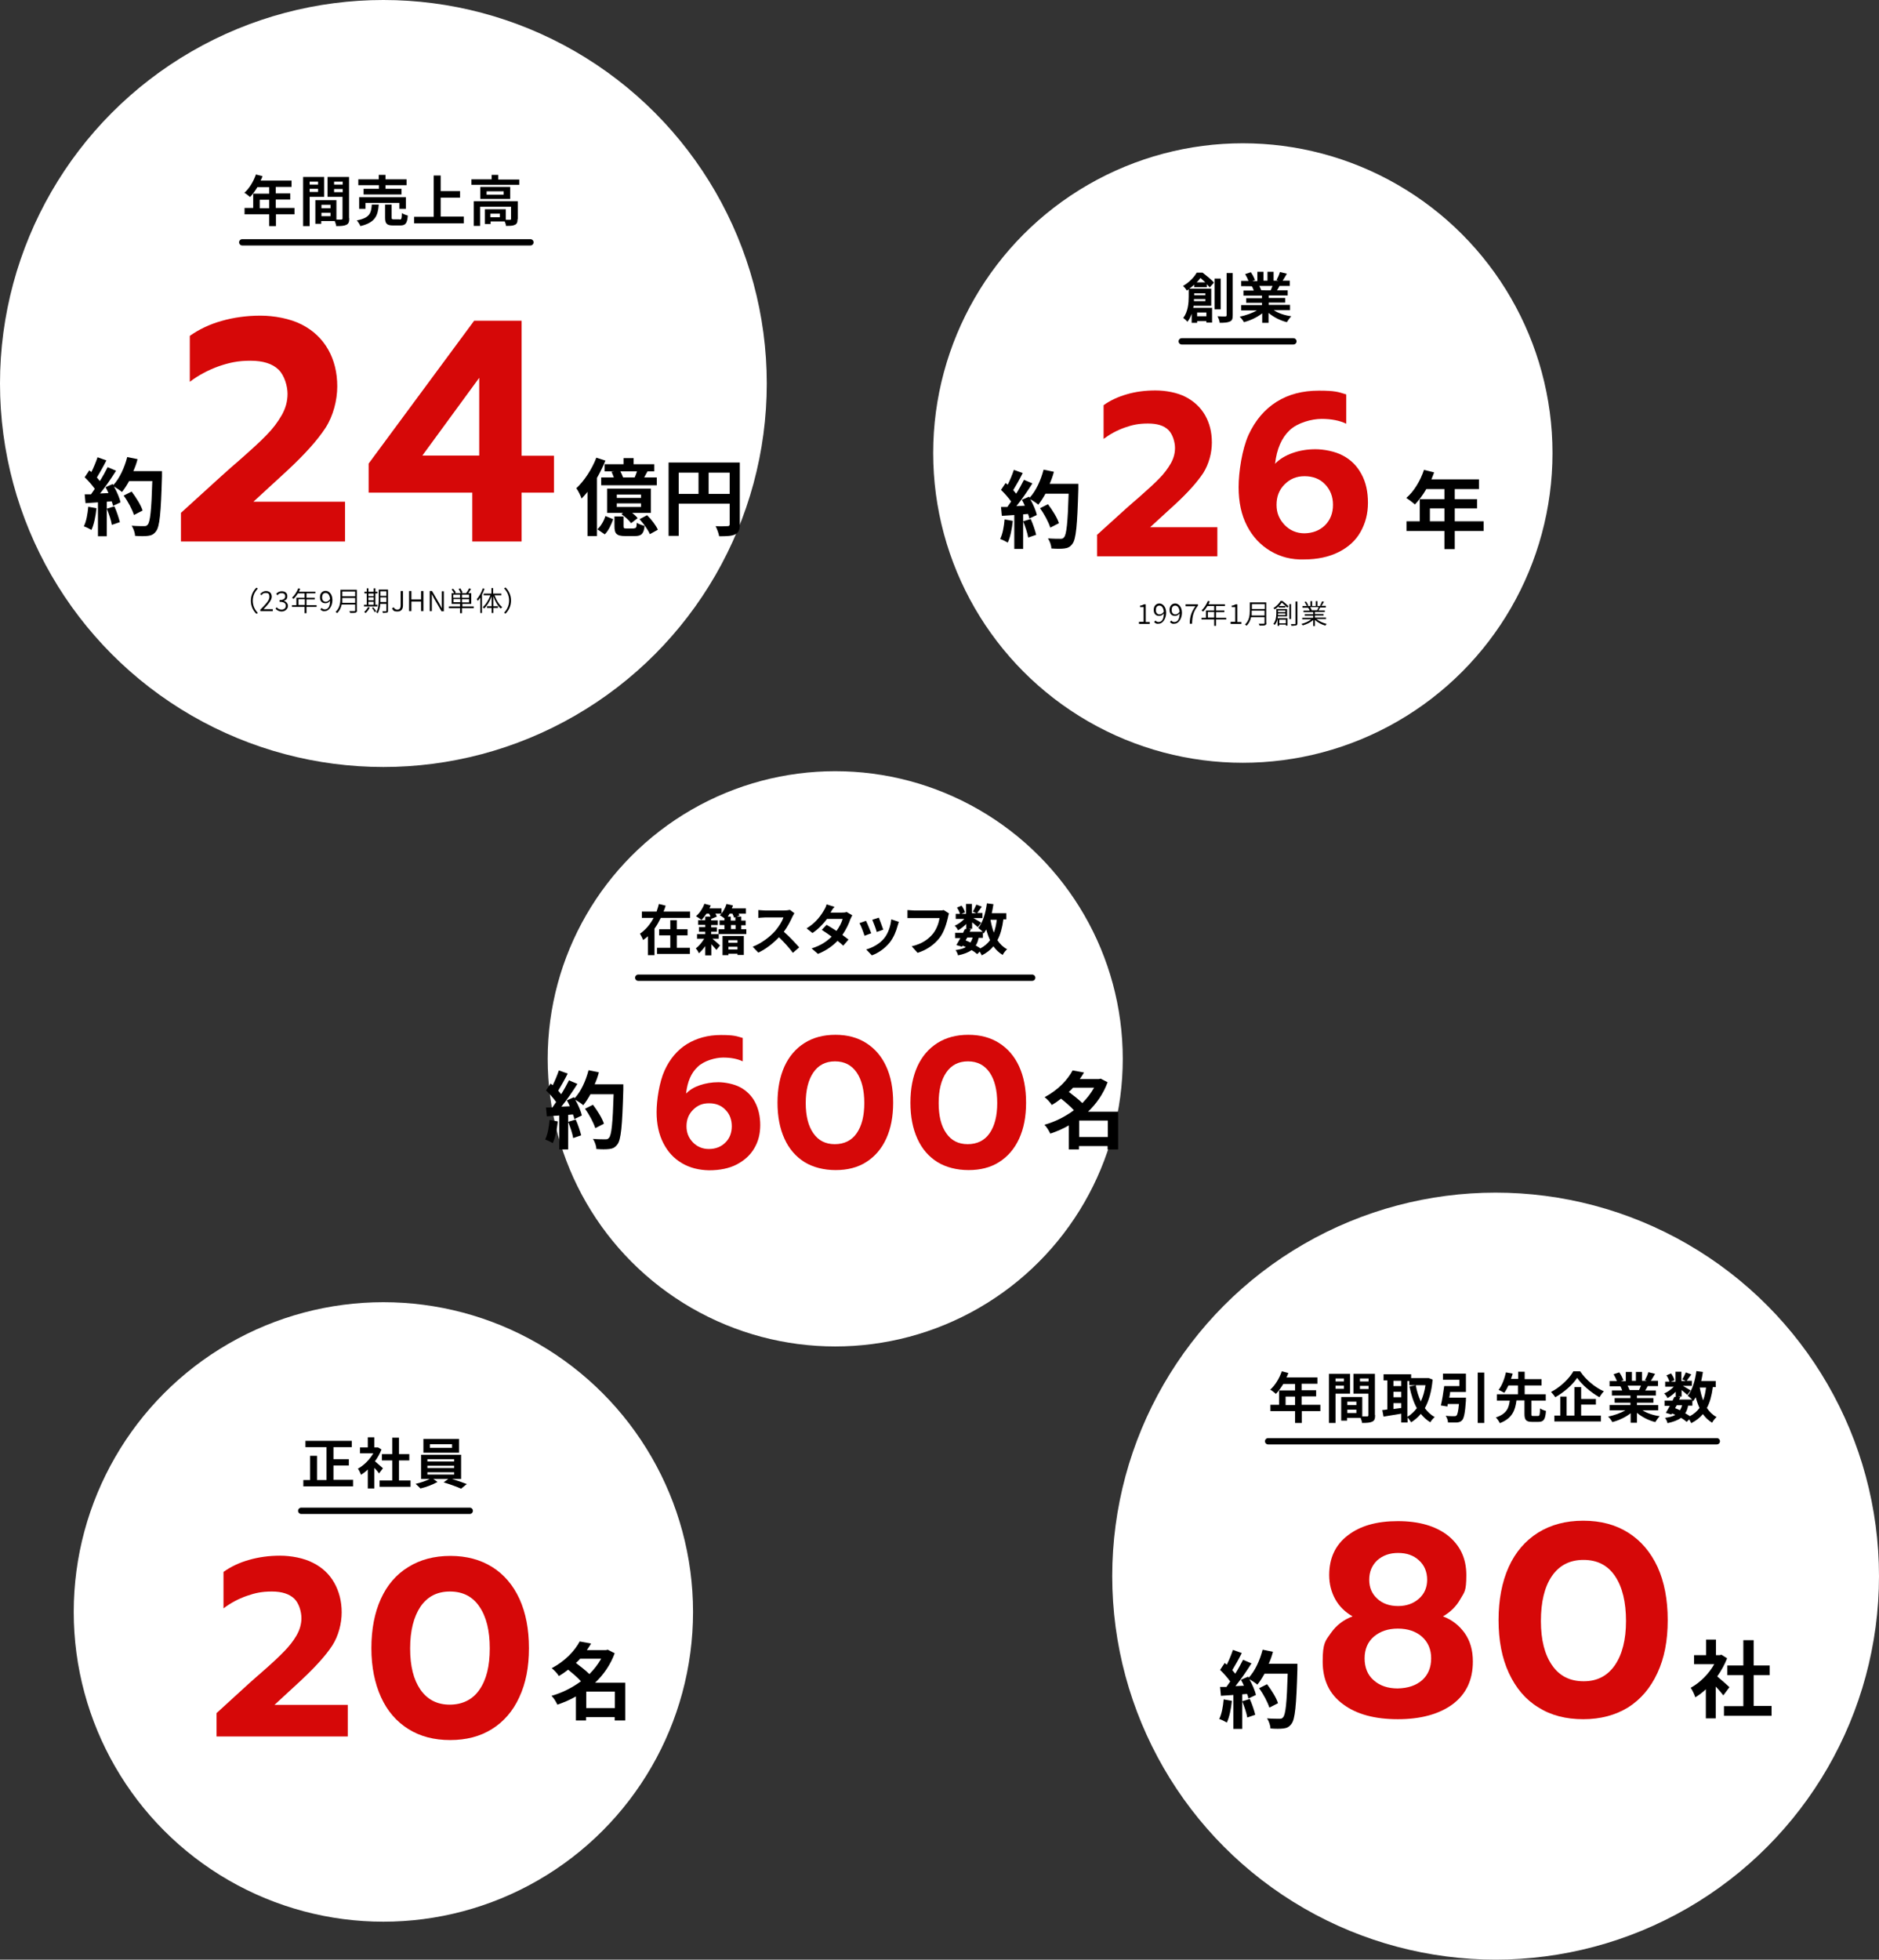 <?xml version="1.0" encoding="UTF-8"?>
<svg id="_レイヤー_1" data-name="レイヤー 1" xmlns="http://www.w3.org/2000/svg" version="1.1" viewBox="0 0 892 930">
  <rect x="0" y="0" width="892" height="930" fill="#333333" stroke="none"/>
  <defs>
    <style>
      .cls-1 {
        fill: #d60808;
      }

      .cls-1, .cls-2, .cls-3 {
        stroke-width: 0px;
      }

      .cls-2 {
        fill: #000;
      }

      .cls-4 {
        isolation: isolate;
      }

      .cls-5 {
        fill: none;
        stroke: #000;
        stroke-linecap: round;
        stroke-width: 3px;
      }

      .cls-3 {
        fill: #fff;
      }
    </style>
  </defs>
  <g id="_グループ_1187" data-name="グループ 1187">
    <g id="_グループ_1182" data-name="グループ 1182">
      <circle id="_楕円形_338" data-name="楕円形 338" class="cls-3" cx="182" cy="182" r="182"/>
      <g class="cls-4">
        <path class="cls-1" d="M86,243.3l18.8-17.1c3.8-3.4,6.6-5.9,8.5-7.5,5.7-5,10.1-9,13.1-12.1,3-3,5.4-6.2,7.3-9.5,1.9-3.3,2.8-6.7,2.8-10.2s-1.4-8.7-4.3-11.5c-2.9-2.8-7.3-4.2-13.3-4.2s-10,.9-15,2.6c-5,1.8-9.6,4.2-13.8,7.4v-21.8c4.4-3.1,9.4-5.5,15.1-7.1,5.6-1.6,11.8-2.5,18.4-2.5s14.1,1.4,19.6,4.2c5.5,2.8,9.7,6.8,12.6,11.9,2.9,5.1,4.3,11,4.3,17.5s-1.9,14-5.6,19.7c-3.8,5.8-9.8,12.5-18.2,20.3l-16,14.7h43.5v18.9h-77.9v-13.7h.1Z"/>
        <path class="cls-1" d="M224.2,233.8h-49.2v-13.8l50.1-67.8h22.5v64.1h15.4v17.5h-15.4v23.2h-23.4v-23.2h0ZM227.5,216.2v-36.9l-27,36.9h27Z"/>
      </g>
      <g class="cls-4">
        <path class="cls-2" d="M287.4,218.6c-1.1,2.7-2.5,5.6-4,8.2v27.6h-4.5v-21c-.9,1.2-1.9,2.2-2.8,3.2-.4-1.2-1.6-3.7-2.5-4.9,3.7-3.4,7.4-9,9.5-14.5l4.3,1.4ZM283.6,251.2c1.7-1.6,3.1-4,3.8-6.3l3.7,1.5c-.9,2.5-2.2,5.4-4,7.2l-3.5-2.4ZM296,220.3v-2.9h4.8v2.9h9.8v3.4h-3.2c-.6,1-1.1,2-1.6,2.9h6v3.7h-26.4v-3.7h6c-.3-.9-.7-1.9-1.1-2.7l1.3-.2h-4.6v-3.4h9ZM309,243.4h-8.9c1,.8,2,1.7,2.6,2.5l-3.1,2.4c-.9-1.3-2.9-3.1-4.6-4.3l.8-.6h-7.6v-11.5h20.8v11.5ZM301,250.7c1,0,1.2-.3,1.3-2.6.8.6,2.6,1.2,3.7,1.5-.4,3.8-1.6,4.8-4.6,4.8h-4.6c-4.2,0-5.1-1.2-5.1-4.7v-4.6h4.3v4.6c0,1,.2,1.1,1.4,1.1h3.6ZM304.3,234.7h-11.5v1.6h11.5v-1.6ZM304.3,238.9h-11.5v1.7h11.5v-1.7ZM301.3,226.6c.4-.9.8-2,1.1-2.9h-7.9c.5,1,1,2,1.3,2.9h5.5ZM307.2,244.5c2,2,4.2,4.8,5.1,6.9l-3.8,2.1c-.8-2-2.9-4.9-4.9-7.1l3.6-1.9Z"/>
        <path class="cls-2" d="M351.2,248.9c0,2.6-.6,3.9-2.2,4.7-1.6.8-4,.9-7.6.9-.2-1.3-1-3.5-1.7-4.8,2.3.2,4.9,0,5.7,0s1-.3,1-1v-9.7h-24.2v15.3h-4.8v-34.8h33.8v29.3ZM322.2,234.4h9.4v-10.1h-9.4v10.1ZM346.4,234.4v-10.1h-10v10.1h10Z"/>
      </g>
      <g class="cls-4">
        <path class="cls-2" d="M45.8,241.2c-.4,3.8-1.2,7.8-2.4,10.3-.8-.5-2.6-1.4-3.6-1.7,1.2-2.4,1.8-5.9,2.1-9.3l3.9.7ZM76.9,223.9v2.2c-.5,17.5-1.1,23.8-2.8,26-1.1,1.5-2.2,2-3.8,2.2-1.4.2-3.9.2-6.2,0,0-1.4-.7-3.4-1.6-4.8,2.5.2,4.8.2,5.9.2s1.2-.2,1.7-.7c1.2-1.2,1.8-7.1,2.2-20.7h-11c-1.1,2-2.2,3.7-3.4,5.2-.8-.7-2.6-1.9-3.8-2.6,1.4,2.5,2.7,5.5,3.1,7.5l-3.6,1.7c0-.6-.3-1.4-.6-2.2l-2.3.2v16.4h-4.2v-16.1l-5.9.4-.4-4.2h3c.6-.9,1.2-1.7,1.8-2.6-1.2-1.7-3.1-3.9-4.8-5.5l2.2-3.3c.3.3.6.6,1,.8,1.1-2.2,2.2-4.9,2.9-7l4.2,1.5c-1.4,2.8-3.1,5.8-4.5,8.1.5.6,1,1.2,1.4,1.7,1.4-2.2,2.7-4.6,3.7-6.6l4,1.7c-2.2,3.5-5,7.6-7.6,10.8l4-.2c-.4-1-.9-1.9-1.4-2.8l3.4-1.5.3.5c3-3.2,5.3-8.3,6.6-13.3l4.9,1c-.5,2-1.2,3.9-2,5.7h13.6v.2ZM54.3,240.3c1.1,2.4,2.1,5.5,2.6,7.5l-3.8,1.3c-.3-2-1.4-5.3-2.4-7.7l3.6-1.1ZM63.6,244.4c-.8-2.5-2.8-6.4-4.9-9.2l3.8-1.9c2.1,2.8,4.4,6.4,5.2,9l-4.1,2.1Z"/>
      </g>
      <g class="cls-4">
        <path class="cls-2" d="M139.9,101.7h-8.9v5.6h-3.2v-5.6h-11.7v-3h4.1v-6.8h7.6v-3.1h-5.6c-1.1,1.8-2.3,3.5-3.5,4.7-.6-.5-1.9-1.6-2.7-2,2.3-2,4.3-5.3,5.5-8.7l3.1.8c-.2.7-.5,1.4-.9,2.1h14.7v3h-7.5v3.1h6.9v2.9h-6.9v4h8.9v3h.1ZM127.8,98.8v-4h-4.5v4h4.5Z"/>
        <path class="cls-2" d="M147,93.4v13.9h-3.1v-23.3h10v9.4h-6.9ZM147,86.2v1.4h4v-1.4h-4ZM151,91.1v-1.5h-4v1.5h4ZM165.8,103.6c0,1.7-.3,2.6-1.4,3.1-1,.5-2.5.6-4.8.6,0-.6-.4-1.6-.7-2.4h-6.4v1.3h-2.8v-11.2h10v9.2h2.3c.5,0,.6-.2.6-.6v-10.2h-7.1v-9.4h10.2v19.6h.1ZM156.9,97.2h-4.3v1.6h4.3v-1.6ZM156.9,102.6v-1.6h-4.3v1.6h4.3ZM158.6,86.2v1.4h4.1v-1.4h-4.1ZM162.7,91.2v-1.5h-4.1v1.5h4.1Z"/>
        <path class="cls-2" d="M179.8,97.1c-.4,5.2-1.6,8.5-8.7,10.2-.3-.8-1.1-2-1.7-2.7,6.2-1.2,6.8-3.5,7.1-7.5h3.3ZM179.8,87.9h-9.7v-2.8h9.7v-2.1h3.2v2.1h10v2.8h-10v1.7h7.6v2.7h-18v-2.7h7.3v-1.7h0ZM189.6,99.1v-2.8h-16.1v2.8h-3v-5.5h22.2v5.5h-3.1ZM189.7,104.2c.9,0,1-.4,1.1-3.1.6.5,2,1,2.8,1.2-.3,3.7-1.1,4.7-3.6,4.7h-3.4c-3,0-3.8-.9-3.8-3.7v-6.2h3.1v6.1c0,.8.2.9,1.1.9h2.7Z"/>
        <path class="cls-2" d="M220.2,102.9v3.1h-23.6v-3.1h9.3v-19.6h3.3v7.4h9.2v3.1h-9.2v9h11Z"/>
        <path class="cls-2" d="M246.5,85.1v2.6h-22.7v-2.6h9.6v-2.1h3.1v2.2h10ZM245.7,104c0,1.4-.3,2.3-1.3,2.7-1,.5-2.3.5-4.2.5,0-.6-.3-1.4-.6-2.1h-6.7v1.2h-2.7v-7h9.9v5h2c.4,0,.5-.1.5-.4v-5.8h-14.7v9.1h-3v-11.7h20.9v8.5h-.1ZM242.2,88.7v5.7h-14.2v-5.7h14.2ZM239.1,90.8h-8.1v1.6h8.1v-1.6ZM237.3,101.4h-4.5v1.7h4.5v-1.7Z"/>
      </g>
      <g class="cls-4">
        <path class="cls-2" d="M121.7,278.9l.7.4c-1.5,1.6-2.4,3.5-2.4,5.8s.9,4.2,2.4,5.8l-.7.4c-1.6-1.6-2.6-3.7-2.6-6.2s1-4.6,2.6-6.2Z"/>
        <path class="cls-2" d="M123.5,289.4c2.8-2.8,4.4-4.5,4.4-6.1s-.6-1.9-1.8-1.9-1.5.5-2,1.1l-.6-.6c.8-.8,1.6-1.4,2.8-1.4,1.7,0,2.7,1.1,2.7,2.7s-1.6,3.5-3.9,5.9c.5,0,1.1,0,1.6,0h2.8v.9h-5.9v-.5h0Z"/>
        <path class="cls-2" d="M130.8,288.9l.5-.7c.6.6,1.3,1.1,2.4,1.1s2-.7,2-1.8-.8-1.9-3-1.9v-.8c2,0,2.7-.8,2.7-1.8s-.6-1.5-1.7-1.5-1.5.4-2,1l-.6-.7c.7-.7,1.5-1.2,2.6-1.2,1.6,0,2.7.8,2.7,2.3s-.7,1.9-1.7,2.2h0c1.1.4,2,1.2,2,2.5s-1.3,2.6-3,2.6c-1.4,0-2.3-.7-2.9-1.3Z"/>
        <path class="cls-2" d="M150.3,288h-4.8v3h-.9v-3h-6v-.8h2.1v-3.5h3.9v-2.1h-3.2c-.6,1-1.3,1.9-2,2.6-.2,0-.5-.4-.8-.5,1.2-1.1,2.3-2.8,3-4.5l.9.2c-.2.5-.4,1-.6,1.4h7.8v.8h-4.2v2.1h3.9v.8h-3.9v2.7h4.8v.8ZM144.7,287.1v-2.7h-3v2.7h3Z"/>
        <path class="cls-2" d="M152.1,289.2l.6-.7c.4.5.9.7,1.5.7,1.3,0,2.5-1,2.5-4.1-.6.8-1.4,1.2-2.2,1.2-1.6,0-2.6-1-2.6-2.9s1.2-3,2.7-3,3.2,1.5,3.2,4.4-1.7,5.2-3.5,5.2c-1,.2-1.7-.2-2.2-.8ZM154.7,285.6c.6,0,1.4-.4,2-1.3-.2-1.8-.9-2.9-2.1-2.9s-1.7.9-1.7,2.1.6,2.1,1.8,2.1Z"/>
        <path class="cls-2" d="M169.5,289.6c0,.7-.2.9-.6,1.1-.5.2-1.3.2-2.7.2,0-.3-.2-.7-.4-.9h2.4c.3,0,.4,0,.4-.4v-2.7h-6.4c-.3,1.5-1,3-2.2,4.1,0-.2-.5-.5-.7-.6,2.1-1.9,2.3-4.5,2.3-6.6v-3.9h7.8v9.7h.1ZM168.6,286.1v-2.3h-6.1c0,.7,0,1.5,0,2.3h6.2ZM162.5,280.7v2.3h6.1v-2.3h-6.1Z"/>
        <path class="cls-2" d="M179.2,287.8h-6.4v-.8h1.3v-5.4h-1.1v-.8h1.1v-1.6h.8v1.6h2.5v-1.6h.8v1.6h1v.8h-1v5.4h1v.8h0ZM175.5,288.3c-.5,1-1.2,2-1.9,2.6-.2,0-.5-.4-.7-.5.7-.6,1.4-1.5,1.8-2.3l.8.2ZM174.9,281.7v1.2h2.5v-1.2h-2.5ZM174.9,284.9h2.5v-1.4h-2.5v1.4ZM174.9,287h2.5v-1.4h-2.5v1.4ZM177.2,288.2c.5.6,1.1,1.4,1.4,1.9l-.7.4c-.2-.5-.8-1.4-1.3-2l.6-.3ZM184.2,289.8c0,.5,0,.8-.5.9-.4,0-.9.2-1.9.2,0-.2-.2-.6-.3-.8h1.6c.2,0,.3,0,.3-.3v-3.2h-2.9c0,1.5-.5,3.2-1.2,4.5,0-.2-.5-.4-.7-.5,1.1-1.7,1.2-4.2,1.2-6.1v-4.7h4.4v10h0ZM183.4,285.8v-2.3h-2.8v2.2h2.8ZM180.6,280.6v2.2h2.8v-2.2h-2.8Z"/>
        <path class="cls-2" d="M186.1,288.7l.8-.5c.4.8,1,1.1,1.7,1.1,1.1,0,1.6-.6,1.6-2.1v-6.7h1.1v6.8c0,1.6-.7,2.9-2.6,2.9s-2-.5-2.6-1.5Z"/>
        <path class="cls-2" d="M194.2,280.5h1.1v4h4.6v-4h1.1v9.5h-1.1v-4.5h-4.6v4.5h-1.1v-9.5Z"/>
        <path class="cls-2" d="M204,280.5h1.1l3.6,6.2,1,2h0c0-.9,0-2,0-3v-5.1h1v9.5h-1.1l-3.6-6.2-1-2h0c0,.9,0,1.9,0,2.9v5.2h-1v-9.5Z"/>
        <path class="cls-2" d="M224.7,288.6h-5.4v2.4h-.9v-2.4h-5.3v-.8h5.3v-1.2h-4v-5.1h1.2c-.3-.5-.8-1.3-1.2-1.8l.7-.3c.5.5,1.1,1.3,1.3,1.8l-.6.3h2.9c-.2-.5-.6-1.4-1-2l.8-.3c.4.6.9,1.5,1.1,2l-.7.3h2.4c.5-.6,1.1-1.6,1.4-2.3l.9.3c-.4.7-.9,1.4-1.3,2h1.4v5.1h-4.2v1.2h5.4v.8h-.2ZM215.2,283.7h3.2v-1.5h-3.2v1.5ZM218.5,285.8v-1.5h-3.2v1.5h3.2ZM222.7,282.2h-3.4v1.5h3.4v-1.5ZM222.7,284.4h-3.4v1.5h3.4v-1.5Z"/>
        <path class="cls-2" d="M230,279.4c-.3.9-.7,1.9-1.2,2.8v8.7h-.8v-7.3c-.4.6-.8,1.1-1.2,1.6,0-.2-.3-.6-.5-.8,1.2-1.3,2.2-3.2,2.9-5.2l.8.2ZM234.8,282.6c.8,2.2,2.1,4.4,3.6,5.5-.2.2-.5.5-.7.7-1.4-1.2-2.7-3.5-3.5-5.8v4.7h2.2v.8h-2.2v2.4h-.8v-2.4h-2.2v-.8h2.2v-4.7c-.8,2.3-2.2,4.5-3.6,5.8-.2-.2-.4-.5-.6-.7,1.4-1.1,2.8-3.4,3.6-5.6h-3.2v-.8h3.7v-2.6h.8v2.6h3.9v.8h-3.2Z"/>
        <path class="cls-2" d="M240,291.2l-.7-.4c1.5-1.6,2.4-3.5,2.4-5.8s-.9-4.2-2.4-5.8l.7-.4c1.6,1.6,2.6,3.7,2.6,6.2s-1,4.6-2.6,6.2Z"/>
      </g>
      <path id="_パス_2792" data-name="パス 2792" class="cls-5" d="M115,115h136.8"/>
    </g>
    <g id="_グループ_1183" data-name="グループ 1183">
      <circle id="_楕円形_342" data-name="楕円形 342" class="cls-3" cx="590" cy="215" r="147"/>
      <g class="cls-4">
        <path class="cls-1" d="M520.6,254l13.8-12.5c2.8-2.5,4.9-4.3,6.3-5.5,4.2-3.7,7.4-6.6,9.6-8.9,2.2-2.2,4-4.6,5.4-7s2.1-4.9,2.1-7.5-1-6.4-3.1-8.5-5.3-3.1-9.7-3.1-7.3.6-11,1.9c-3.7,1.3-7,3.1-10.1,5.4v-16c3.2-2.3,6.9-4,11.1-5.2,4.1-1.2,8.6-1.8,13.5-1.8s10.4,1,14.4,3.1,7.1,5,9.2,8.7c2.1,3.7,3.2,8,3.2,12.9s-1.4,10.2-4.1,14.5c-2.8,4.2-7.2,9.2-13.4,14.9l-11.8,10.8h31.9v13.8h-57.1v-10h-.2Z"/>
        <path class="cls-1" d="M603.1,261.5c-4.7-2.8-8.4-6.7-11.1-11.9-2.7-5.2-4-11.3-4-18.4s1.6-17.9,4.7-24.8c3.2-6.9,7.6-12.1,13.3-15.7,5.7-3.6,12.4-5.3,20.1-5.3s9.2.6,13,1.8v13.9c-3.1-1.5-7-2.3-11.7-2.3s-11.4,1.8-15.2,5.4c-3.8,3.6-6.1,8.9-6.9,15.9,2.1-2.2,4.9-3.9,8.3-5.1,3.4-1.2,7-1.8,10.9-1.8s9.3,1,13,3c3.8,2,6.7,4.9,8.8,8.8,2.1,3.8,3.1,8.4,3.1,13.6s-1.2,9.7-3.5,13.8-5.8,7.3-10.4,9.6c-4.6,2.3-10.1,3.5-16.4,3.5-6,.2-11.3-1.2-16-4ZM629,249.3c2.5-2.5,3.8-5.7,3.8-9.7s-1.3-7.2-3.8-9.8-5.8-3.8-9.7-3.8-6.9,1.3-9.5,3.9c-2.6,2.6-3.8,5.8-3.8,9.7s1.3,6.8,3.8,9.5c2.5,2.6,5.7,4,9.5,4,3.9-.1,7.1-1.3,9.7-3.8Z"/>
      </g>
      <g class="cls-4">
        <path class="cls-2" d="M704.3,252h-13.7v8.6h-4.9v-8.6h-18v-4.6h6.3v-10.5h11.7v-4.8h-8.6c-1.6,2.8-3.6,5.4-5.4,7.3-.9-.8-3-2.4-4.1-3.1,3.6-3,6.7-8.2,8.4-13.3l4.8,1.2c-.4,1.1-.8,2.2-1.3,3.3h22.6v4.6h-11.5v4.8h10.6v4.4h-10.6v6.1h13.7v4.6ZM685.7,247.4v-6.1h-6.9v6.1h6.9Z"/>
      </g>
      <g class="cls-4">
        <path class="cls-2" d="M480.8,247.2c-.4,3.8-1.2,7.8-2.4,10.3-.8-.5-2.6-1.4-3.6-1.7,1.2-2.4,1.8-5.9,2.1-9.3l3.9.7ZM511.9,229.9v2.2c-.5,17.5-1.1,23.8-2.8,26-1.1,1.5-2.2,2-3.8,2.2-1.4.2-3.9.2-6.2,0,0-1.4-.7-3.4-1.6-4.8,2.5.2,4.8.2,5.9.2s1.2-.2,1.7-.7c1.2-1.2,1.8-7.1,2.2-20.7h-11c-1.1,2-2.2,3.7-3.4,5.2-.8-.7-2.6-1.9-3.8-2.6,1.4,2.5,2.7,5.5,3.1,7.5l-3.6,1.7c0-.6-.3-1.4-.6-2.2l-2.3.2v16.4h-4.2v-16.1l-5.9.4-.4-4.2h3c.6-.9,1.2-1.7,1.8-2.6-1.2-1.7-3.1-3.9-4.8-5.5l2.2-3.3c.3.3.6.6,1,.8,1.1-2.2,2.2-4.9,2.9-7l4.2,1.5c-1.4,2.8-3.1,5.8-4.5,8.1.5.6,1,1.2,1.4,1.7,1.4-2.2,2.7-4.6,3.7-6.6l4,1.7c-2.2,3.5-5,7.6-7.6,10.8l4-.2c-.4-1-.9-1.9-1.4-2.8l3.4-1.5.3.5c3-3.2,5.3-8.3,6.6-13.3l4.9,1c-.5,2-1.2,3.9-2,5.7h13.6v.2ZM489.3,246.3c1.1,2.4,2.1,5.5,2.6,7.5l-3.8,1.3c-.3-2-1.4-5.3-2.4-7.7l3.6-1.1ZM498.6,250.4c-.8-2.5-2.8-6.4-4.9-9.2l3.8-1.9c2.1,2.8,4.4,6.4,5.2,9l-4.1,2.1Z"/>
      </g>
      <g class="cls-4">
        <path class="cls-2" d="M566.9,136.1v-1c-.7.7-1.5,1.3-2.3,1.9h10.4v8.1h-8.4c0,.3,0,.7-.2,1h9v7h-2.7v-.7h-4.4v.8h-2.6v-4.3c-.5,1.4-1.1,2.7-2,3.8-.4-.5-1.5-1.5-2-1.8,2.3-3,2.6-7.2,2.6-10.1v-3.5c-.3.2-.6.4-.9.6-.4-.7-1.2-1.7-1.8-2.2,3.1-1.8,5.3-4.2,6.5-6.3h2.8c1.8,1.4,4.2,3.3,5.4,4.7l-2,2.3c-.4-.4-.8-.9-1.4-1.5v1.4h-6v-.2ZM572.2,142.9v-1h-5.4c0,.3,0,.7,0,1h5.5ZM566.9,139.2v.9h5.3v-.9h-5.3ZM572.2,134c-.8-.7-1.6-1.5-2.3-2.1-.5.7-1.1,1.4-1.8,2.1h4.1ZM568.3,148.3v1.8h4.4v-1.8h-4.4ZM579.5,146.8h-2.9v-14.6h2.9v14.6ZM585.2,129.5v20.1c0,1.7-.3,2.6-1.4,3-1,.5-2.6.6-4.8.6,0-.9-.6-2.3-1-3.1,1.6.1,3.1.1,3.6.1s.7-.2.7-.6v-20h2.9Z"/>
        <path class="cls-2" d="M604.8,147.3c2.2,1.4,5.2,2.4,8.2,2.8-.7.7-1.6,2-2.1,2.8-3.2-.8-6.3-2.4-8.7-4.4v4.7h-3v-4.5c-2.4,1.9-5.6,3.4-8.7,4.2-.4-.8-1.3-2-2-2.6,2.9-.6,6-1.7,8.2-3h-7.5v-2.5h9.9v-1.1h-7.5v-2.2h7.5v-1.2h-8.8v-2.4h4.9c-.2-.6-.5-1.4-.9-2h.3c0-.1-5.4-.1-5.4-.1v-2.5h3.5c-.4-1-1-2.2-1.6-3.2l2.7-.9c.8,1.1,1.6,2.7,2,3.7l-1.3.5h2.4v-4.4h2.9v4.2h1.9v-4.2h2.9v4.2h2.3l-.9-.3c.6-1.1,1.3-2.6,1.6-3.8l3.3.8c-.7,1.2-1.4,2.4-2,3.3h3.4v2.5h-4.9c-.4.8-.8,1.5-1.2,2.1h5.1v2.4h-9v1.2h7.8v2.2h-7.8v1.1h10.1v2.5h-7.6ZM597.8,135.7c.4.7.7,1.5.9,2h-.4c0,.1,4.9.1,4.9.1.3-.6.6-1.4.9-2.1h-6.3Z"/>
      </g>
      <g class="cls-4">
        <path class="cls-2" d="M540.8,295.1h2.1v-7h-1.7v-.7c.8,0,1.4-.4,1.9-.6h.8v8.4h1.9v.9h-5.1v-1h0Z"/>
        <path class="cls-2" d="M547.9,295.2l.6-.7c.4.5.9.7,1.5.7,1.3,0,2.5-1,2.5-4.1-.6.8-1.4,1.2-2.2,1.2-1.6,0-2.6-1-2.6-2.9s1.2-3,2.7-3,3.2,1.5,3.2,4.4-1.7,5.2-3.5,5.2c-1,.2-1.7-.2-2.2-.8ZM550.5,291.6c.6,0,1.4-.4,2-1.3-.2-1.8-.9-2.9-2.1-2.9s-1.7.9-1.7,2.1.6,2.1,1.8,2.1Z"/>
        <path class="cls-2" d="M555.4,295.2l.6-.7c.4.5.9.7,1.5.7,1.3,0,2.5-1,2.5-4.1-.6.8-1.4,1.2-2.2,1.2-1.6,0-2.6-1-2.6-2.9s1.2-3,2.7-3,3.2,1.5,3.2,4.4-1.7,5.2-3.5,5.2c-1,.2-1.7-.2-2.2-.8ZM558,291.6c.6,0,1.4-.4,2-1.3-.2-1.8-.9-2.9-2.1-2.9s-1.7.9-1.7,2.1.6,2.1,1.8,2.1Z"/>
        <path class="cls-2" d="M567.5,287.7h-4.7v-.9h5.9v.6c-2.2,2.8-2.7,5-2.8,8.6h-1.1c0-3.5.9-5.8,2.7-8.3Z"/>
        <path class="cls-2" d="M582.1,294h-4.8v3h-.9v-3h-6v-.8h2.1v-3.5h3.9v-2.1h-3.2c-.6,1-1.3,1.9-2,2.6-.2,0-.5-.4-.8-.5,1.2-1.1,2.3-2.8,3-4.5l.9.2c-.2.5-.4,1-.6,1.4h7.8v.8h-4.2v2.1h3.9v.8h-3.9v2.7h4.8v.8ZM576.4,293.1v-2.7h-3v2.7h3Z"/>
        <path class="cls-2" d="M584.3,295.1h2.1v-7h-1.7v-.7c.8,0,1.4-.4,1.9-.6h.8v8.4h1.9v.9h-5.1v-1h0Z"/>
        <path class="cls-2" d="M601.2,295.6c0,.7-.2.9-.6,1.1-.5.2-1.3.2-2.7.2,0-.3-.2-.7-.4-.9h2.4c.3,0,.4,0,.4-.4v-2.7h-6.4c-.3,1.5-1,3-2.2,4.1,0-.2-.5-.5-.7-.6,2.1-1.9,2.3-4.5,2.3-6.6v-3.9h7.8v9.7h.1ZM600.3,292.1v-2.3h-6.1c0,.7,0,1.5,0,2.3h6.2ZM594.3,286.7v2.3h6.1v-2.3h-6.1Z"/>
        <path class="cls-2" d="M606.6,292.5c0,1.4-.5,3-1.5,4.1,0-.2-.4-.4-.6-.5,1.2-1.5,1.4-3.5,1.4-5v-2.1h5.1v3.5h-4.4ZM608.8,285.2c1,.8,2.2,1.8,2.9,2.5l-.6.7c-.6-.6-1.7-1.7-2.6-2.4-.4.5-.8,1.1-1.4,1.6h3.1v.7h-3.2v-.6c-.5.5-1.2,1.1-1.9,1.5,0-.2-.4-.5-.6-.6,1.6-1,2.8-2.3,3.4-3.4h.9ZM606.5,293.4h4.7v3.5h-.8v-.5h-3.1v.6h-.8v-3.6h0ZM610.2,291.9v-.8h-3.5v.8h3.5ZM606.7,289.7v.8h3.5v-.8h-3.5ZM607.3,294.1v1.7h3.1v-1.7h-3.1ZM612.9,293.8h-.8v-7.1h.8v7.1ZM615.9,285.4v10.4c0,.6-.2.9-.6,1-.4,0-1.1.2-2.2.2,0-.2-.2-.6-.3-.8h1.9c.2,0,.3,0,.3-.3v-10.4h.9Z"/>
        <path class="cls-2" d="M625.1,293.9c1.2,1,3.1,1.8,4.7,2.2-.2.2-.5.5-.6.8-1.8-.5-3.7-1.5-5-2.7v2.9h-.8v-2.9c-1.2,1.2-3.2,2.1-5,2.6,0-.2-.4-.5-.6-.7,1.7-.4,3.5-1.2,4.7-2.2h-4.3v-.7h5.2v-1h-4v-.7h4v-1h-4.6v-.7h2.9c0-.4-.4-.9-.7-1.4h.5c0,0-3.2,0-3.2,0v-.8h2.1c-.2-.5-.7-1.3-1.1-1.9l.7-.2c.5.6.9,1.4,1.1,1.9l-.7.2h1.7v-2.3h.8v2.3h1.7v-2.3h.8v2.3h1.7l-.5-.2c.4-.5.8-1.4,1-2l.9.2c-.4.7-.8,1.4-1.2,1.9h2.1v.8h-2.7,0c-.3.5-.6,1-.8,1.4h3v.7h-4.7v1h4.1v.7h-4.1v1h5.3v.7h-4.5v.2ZM622,288.2c.3.4.6,1,.7,1.4h-.4c0,0,3.2,0,3.2,0h-.2c.2-.5.5-1,.7-1.5h-4Z"/>
      </g>
      <path id="_パス_2794" data-name="パス 2794" class="cls-5" d="M561,162h53"/>
    </g>
    <g id="_グループ_1184" data-name="グループ 1184">
      <circle id="_楕円形_340" data-name="楕円形 340" class="cls-3" cx="396.5" cy="502.5" r="136.5"/>
      <g class="cls-4">
        <path class="cls-1" d="M323.7,552c-3.8-2.2-6.7-5.4-8.8-9.5s-3.2-9-3.2-14.7,1.3-14.3,3.8-19.8,6.1-9.7,10.6-12.5c4.6-2.8,9.9-4.3,16.1-4.3s7.3.5,10.4,1.4v11.1c-2.5-1.2-5.6-1.8-9.3-1.8s-9.1,1.5-12.1,4.4c-3.1,2.9-4.9,7.1-5.5,12.7,1.7-1.8,3.9-3.1,6.6-4,2.7-.9,5.6-1.4,8.7-1.4s7.4.8,10.4,2.4c3,1.6,5.4,4,7,7s2.5,6.7,2.5,10.9-.9,7.8-2.8,11c-1.9,3.3-4.7,5.8-8.3,7.7s-8.1,2.8-13.2,2.8c-4.9-.1-9.2-1.2-12.9-3.4ZM344.4,542.2c2-2,3-4.6,3-7.7s-1-5.8-3-7.8c-2-2.1-4.6-3.1-7.8-3.1s-5.5,1-7.6,3.1-3.1,4.7-3.1,7.8,1,5.5,3,7.6,4.6,3.2,7.6,3.2c3.3,0,5.9-1.1,7.9-3.1Z"/>
        <path class="cls-1" d="M381.9,551.5c-4.1-2.6-7.3-6.2-9.5-11.1-2.2-4.8-3.3-10.5-3.3-17.1s1.1-12.3,3.3-17.2c2.2-4.8,5.4-8.5,9.5-11.1s9-3.9,14.7-3.9,10.5,1.3,14.6,3.9c4.1,2.6,7.3,6.3,9.5,11.1s3.3,10.5,3.3,17.2-1.1,12.3-3.3,17.1-5.4,8.5-9.5,11.1-8.9,3.8-14.5,3.8-10.7-1.3-14.8-3.8ZM406.7,537.8c2.4-3.5,3.6-8.2,3.6-14.3s-1.2-11-3.6-14.5c-2.4-3.5-5.8-5.3-10.3-5.3s-7.9,1.8-10.3,5.3c-2.4,3.5-3.6,8.4-3.6,14.5s1.2,10.9,3.6,14.3c2.4,3.5,5.8,5.2,10.2,5.2s8-1.7,10.4-5.2Z"/>
        <path class="cls-1" d="M445,551.5c-4.1-2.6-7.3-6.2-9.5-11.1-2.2-4.8-3.3-10.5-3.3-17.1s1.1-12.3,3.3-17.2c2.2-4.8,5.4-8.5,9.5-11.1s9-3.9,14.7-3.9,10.5,1.3,14.6,3.9c4.1,2.6,7.3,6.3,9.5,11.1s3.3,10.5,3.3,17.2-1.1,12.3-3.3,17.1-5.4,8.5-9.5,11.1-8.9,3.8-14.5,3.8-10.7-1.3-14.8-3.8ZM469.8,537.8c2.4-3.5,3.6-8.2,3.6-14.3s-1.2-11-3.6-14.5c-2.4-3.5-5.8-5.3-10.3-5.3s-7.9,1.8-10.3,5.3c-2.4,3.5-3.6,8.4-3.6,14.5s1.2,10.9,3.6,14.3c2.4,3.5,5.8,5.2,10.2,5.2s8-1.7,10.4-5.2Z"/>
      </g>
      <g class="cls-4">
        <path class="cls-2" d="M530.8,545.5h-5v-1.6h-13.6v1.6h-4.8v-11.4c-2.8,1.6-5.8,2.9-8.8,3.9-.6-1.3-1.8-3.3-2.8-4.2,5-1.4,9.8-3.8,14-6.9-1.6-1.8-4-3.8-6.1-5.5-1.4,1.1-2.8,2.1-4.4,3-.7-1.2-2.3-2.9-3.4-3.7,6.6-3.5,11-8.4,13.3-12.7l5.4,1c-.6,1-1.3,2.1-2,3.1h9.1l.8-.2,3.3,1.7c-2,5.5-5.3,10.2-9.3,14h14.3v17.9ZM509.4,516.2c-.6.7-1.3,1.4-2,2,2.1,1.6,4.7,3.6,6.4,5.3,2.2-2.2,4.1-4.7,5.6-7.3h-10ZM525.9,539.6v-7.8h-13.6v7.8h13.6Z"/>
      </g>
      <g class="cls-4">
        <path class="cls-2" d="M264.8,532.2c-.4,3.8-1.2,7.8-2.4,10.3-.8-.5-2.6-1.4-3.6-1.7,1.2-2.4,1.8-5.9,2.1-9.3l3.9.7ZM295.9,514.9v2.2c-.5,17.5-1.1,23.8-2.8,26-1.1,1.5-2.2,2-3.8,2.2-1.4.2-3.9.2-6.2,0,0-1.4-.7-3.4-1.6-4.8,2.5.2,4.8.2,5.9.2s1.2-.2,1.7-.7c1.2-1.2,1.8-7.1,2.2-20.7h-11c-1.1,2-2.2,3.7-3.4,5.2-.8-.7-2.6-1.9-3.8-2.6,1.4,2.5,2.7,5.5,3.1,7.5l-3.6,1.7c0-.6-.3-1.4-.6-2.2l-2.3.2v16.4h-4.2v-16.1l-5.9.4-.4-4.2h3c.6-.9,1.2-1.7,1.8-2.6-1.2-1.7-3.1-3.9-4.8-5.5l2.2-3.3c.3.3.6.6,1,.8,1.1-2.2,2.2-4.9,2.9-7l4.2,1.5c-1.4,2.8-3.1,5.8-4.5,8.1.5.6,1,1.2,1.4,1.7,1.4-2.2,2.7-4.6,3.7-6.6l4,1.7c-2.2,3.5-5,7.6-7.6,10.8l4-.2c-.4-1-.9-1.9-1.4-2.8l3.4-1.5.3.5c3-3.2,5.3-8.3,6.6-13.3l4.9,1c-.5,2-1.2,3.9-2,5.7h13.6v.2ZM273.3,531.3c1.1,2.4,2.1,5.5,2.6,7.5l-3.8,1.3c-.3-2-1.4-5.3-2.4-7.7l3.6-1.1ZM282.6,535.4c-.8-2.5-2.8-6.4-4.9-9.2l3.8-1.9c2.1,2.8,4.4,6.4,5.2,9l-4.1,2.1Z"/>
      </g>
      <g class="cls-4">
        <path class="cls-2" d="M327.6,432.6v3h-13.9c-.9,1.8-1.8,3.5-3,5.1v12.6h-3.1v-9c-.7.7-1.5,1.2-2.3,1.8-.3-.8-1-2.2-1.5-3,2.7-1.8,4.9-4.5,6.5-7.5h-5.6v-3h7c.4-1.2.8-2.4,1.1-3.6l3.2.8c-.3,1-.6,1.9-1,2.8h12.6ZM321.3,449.8h6.2v2.9h-15.6v-2.9h6.3v-5.9h-5.3v-2.9h5.3v-4.3h3.1v4.3h5.1v2.9h-5.1v5.9Z"/>
        <path class="cls-2" d="M354.4,433.6h-3.7c0,.3.3.7.3.9l-1.3.5h2.2v1.9h2.1v2.2h-2.1v1.9h2.4v2.3h-13.1v2.2h-3c1.2,1,3.1,2.7,3.6,3.2l-1.7,2.1c-.6-.7-1.5-1.7-2.4-2.7v5.3h-2.9v-4.4c-.9,1.3-2,2.5-3,3.4-.3-.7-.9-1.7-1.5-2.3,1.4-1,2.9-2.8,4-4.6h-3.4v-2.2h3.9v-1.1h-3v-2.2h3v-1.1h-3.4v-2.2h3.4v-1.7h2.5c-.2-.5-.4-.9-.7-1.4h-1.2c-.8,1.1-1.6,2.2-2.4,3-.6-.5-1.9-1.4-2.6-1.8,1.7-1.4,3.2-3.7,4-5.9l3,.8c-.2.4-.4.9-.6,1.4h5.7v2.5h-2.9c.3.5.5,1,.7,1.4l-2.7,1.1v.7h3.1v2.2h-3.1v1.1h2.7v2.1h-2.7v1.1h3.5v-2.3h2.8v-2h-2.3v-2.2h2.3v-1c-.7-.5-1.5-1.1-2.2-1.4,1.4-1.3,2.6-3.4,3.2-5.4l3,.7c0,.4-.3.9-.5,1.4h6.7v2.5h.3ZM343,444.2h10.1v9h-3v-.6h-4.3v.7h-2.8v-9.1ZM348.4,435.5c0-.5-.4-1.2-.7-1.9h-1.3c-.3.5-.6.9-.9,1.4h1.4v1.9h2.2v-1.6l-.7.2ZM345.8,446.2v1.2h4.3v-1.2h-4.3ZM350.1,450.6v-1.3h-4.3v1.3h4.3ZM349.2,439h-2.2v1.9h2.2v-1.9Z"/>
        <path class="cls-2" d="M376.2,435c-.9,2-2.3,4.8-4.1,7.2,2.6,2.2,5.7,5.6,7.3,7.4l-3,2.6c-1.7-2.3-4.1-5-6.6-7.4-2.8,2.9-6.2,5.6-9.8,7.3l-2.7-2.8c4.2-1.6,8.2-4.7,10.7-7.5,1.7-2,3.3-4.5,3.9-6.4h-8.8c-1.1,0-2.5.2-3.1.2v-3.7c.7,0,2.3.2,3.1.2h9.2c1.1,0,2.2-.2,2.7-.3l2.1,1.6c-.2.3-.6,1.1-.9,1.6Z"/>
        <path class="cls-2" d="M394.3,433.1h5.3c.8,0,1.7,0,2.3-.3l2.7,1.6c-.3.5-.6,1.2-.9,1.8-.7,2.1-2,4.9-3.8,7.5,1.1.8,2.1,1.6,2.9,2.2l-2.5,2.9c-.7-.7-1.7-1.5-2.7-2.3-2.3,2.4-5.3,4.6-9.3,6.2l-3-2.6c4.5-1.4,7.4-3.5,9.5-5.6-1.7-1.2-3.4-2.4-4.7-3.2l2.3-2.4c1.4.8,3,1.8,4.7,2.9,1.4-1.9,2.5-4.1,2.9-5.7h-7.4c-1.8,2.4-4.2,4.9-6.9,6.7l-2.8-2.2c4.6-2.8,7-6.4,8.3-8.7.4-.6,1-1.8,1.2-2.7l3.8,1.2c-1,.9-1.6,2.1-1.9,2.7Z"/>
        <path class="cls-2" d="M413.6,442.9l-3.2,1.2c-.4-1.4-1.7-4.9-2.4-6l3.1-1.1c.7,1.3,1.9,4.4,2.5,5.9ZM426.1,439.4c-.7,2.6-1.8,5.3-3.5,7.6-2.4,3.1-5.7,5.3-8.7,6.4l-2.7-2.8c2.9-.8,6.5-2.7,8.6-5.4,1.8-2.2,3-5.7,3.3-8.9l3.6,1.2c-.3.8-.4,1.3-.6,1.9ZM419.3,441.2l-3.1,1.1c-.3-1.3-1.5-4.4-2.1-5.8l3.1-1c.5,1.2,1.7,4.6,2.1,5.7Z"/>
        <path class="cls-2" d="M450,435.5c-.6,2.5-1.7,6.6-3.9,9.5-2.4,3.1-5.8,5.7-10.5,7.2l-2.8-3.1c5.1-1.2,8.1-3.5,10.2-6.1,1.7-2.2,2.7-5.1,3-7.3h-12.1c-1.2,0-2.4,0-3.1,0v-3.8c.8,0,2.3.2,3.1.2h12c.5,0,1.4,0,2.1-.2l2.5,1.6c-.2.6-.4,1.4-.5,1.9Z"/>
        <path class="cls-2" d="M476.3,436.5c-.5,3.8-1.4,7.1-2.8,9.7,1.2,1.8,2.7,3.3,4.6,4.3-.7.6-1.7,1.8-2.1,2.7-1.8-1.1-3.2-2.4-4.4-4.1-1.4,1.7-3.2,3.1-5.5,4.3-.2-.4-.6-1.1-1-1.8l-1.2,1.2c-.7-.6-1.6-1.3-2.7-1.9-1.5,1.1-3.6,1.9-6.4,2.5-.2-.9-.7-1.9-1.2-2.5,2.1-.3,3.7-.7,4.9-1.4-.5-.3-1-.5-1.5-.7l-.3.5-2.7-.8c.6-.9,1.2-2.1,1.9-3.3h-2.5v-2.5h3.8c.3-.7.6-1.3.9-1.8h.6c0,0,0-2.4,0-2.4-1.2,1.2-2.6,2.3-3.9,3-.3-.7-1-1.7-1.6-2.2,1.6-.6,3.3-1.9,4.6-3.2h-4.1v-2.4h2c-.2-.9-.8-2.1-1.4-3l2.2-.9c.7,1,1.4,2.3,1.6,3.2l-1.7.7h2.2v-4.7h2.8v4.4h2.1l-1.7-.8c.6-.9,1.3-2.3,1.7-3.3l2.6,1c-.8,1.1-1.6,2.2-2.2,3h2.5v2.4h-4.3c1.2.7,3.1,1.8,3.7,2.2l-1.6,2.1c-.6-.5-1.7-1.5-2.7-2.3v3.1h-1.7l1.1.2-.6,1.2h6.2c-.6-.6-1.5-1.4-2.1-1.8,2.2-2.7,3.5-7.1,4.1-11.7l3.1.4c-.2,1.5-.5,2.9-.8,4.3h6.9v2.9h-1.4v.2ZM458.4,446.3c.8.3,1.5.6,2.3,1,.4-.7.8-1.4,1-2.4h-2.5l-.8,1.4ZM464.6,445c-.3,1.5-.7,2.7-1.4,3.7.8.5,1.6.9,2.2,1.4,1.9-1,3.4-2.3,4.6-3.9-.7-1.5-1.3-3.2-1.8-5.1-.4.7-.8,1.3-1.2,1.9,0,0-.2-.2-.4-.4v2.5h-2ZM470.2,436.5c.4,2.2.9,4.2,1.6,6.1.7-1.8,1.1-3.8,1.4-6.1h-3Z"/>
      </g>
      <path id="_パス_2793" data-name="パス 2793" class="cls-5" d="M303,464h187"/>
    </g>
    <g id="_グループ_1185" data-name="グループ 1185">
      <circle id="_楕円形_346" data-name="楕円形 346" class="cls-3" cx="182" cy="765" r="147"/>
      <g class="cls-4">
        <path class="cls-1" d="M102.7,813.1l15-13.7c3-2.7,5.3-4.7,6.8-6,4.6-4,8-7.2,10.4-9.7,2.4-2.4,4.4-5,5.9-7.6s2.3-5.4,2.3-8.2-1.1-7-3.4-9.2c-2.3-2.2-5.8-3.4-10.6-3.4s-8,.7-12,2.1-7.7,3.4-11,5.9v-17.3c3.5-2.5,7.5-4.4,12.1-5.7,4.5-1.3,9.4-2,14.7-2s11.3,1.1,15.7,3.4c4.4,2.2,7.8,5.4,10.1,9.5s3.5,8.8,3.5,14-1.5,11.2-4.5,15.8c-3,4.6-7.9,10-14.6,16.3l-12.8,11.8h34.8v15h-62.3v-11h-.1Z"/>
        <path class="cls-1" d="M193.9,820.6c-5.6-3.5-10-8.5-13-15.1s-4.6-14.4-4.6-23.3,1.5-16.8,4.5-23.4,7.3-11.6,13-15.1c5.6-3.5,12.3-5.3,20-5.3s14.3,1.8,19.9,5.3c5.6,3.5,9.9,8.6,12.9,15.1,3,6.6,4.5,14.4,4.5,23.4s-1.5,16.7-4.6,23.3c-3,6.6-7.4,11.6-13,15.1s-12.2,5.2-19.8,5.2c-7.6,0-14.2-1.7-19.8-5.2ZM227.6,801.9c3.3-4.7,4.9-11.2,4.9-19.6s-1.6-15-4.9-19.8c-3.2-4.8-7.9-7.2-14-7.2s-10.7,2.4-14,7.2c-3.2,4.8-4.9,11.4-4.9,19.8s1.6,14.8,4.9,19.6c3.3,4.7,7.9,7.1,13.9,7.1s10.9-2.4,14.1-7.1Z"/>
      </g>
      <g class="cls-4">
        <path class="cls-2" d="M296.8,816.5h-5v-1.6h-13.6v1.6h-4.8v-11.4c-2.8,1.6-5.8,2.9-8.8,3.9-.6-1.3-1.8-3.3-2.8-4.2,5-1.4,9.8-3.8,14-6.9-1.6-1.8-4-3.8-6.1-5.5-1.4,1.1-2.8,2.1-4.4,3-.7-1.2-2.3-2.9-3.4-3.7,6.6-3.5,11-8.4,13.3-12.7l5.4,1c-.6,1-1.3,2.1-2,3.1h9.1l.8-.2,3.3,1.7c-2,5.5-5.3,10.2-9.3,14h14.3v17.9ZM275.4,787.2c-.6.7-1.3,1.4-2,2,2.1,1.6,4.7,3.6,6.4,5.3,2.2-2.2,4.1-4.7,5.6-7.3h-10ZM291.9,810.6v-7.8h-13.6v7.8h13.6Z"/>
      </g>
      <path id="_パス_2796" data-name="パス 2796" class="cls-5" d="M143,717h80"/>
      <g id="_正社員" data-name="正社員" class="cls-4">
        <g class="cls-4">
          <path class="cls-2" d="M167.6,702.4v3h-23.6v-3h3.2v-11.5h3.3v11.5h4.5v-15.6h-10v-3h22v3h-8.7v5.7h7.3v3h-7.3v6.8h9.4Z"/>
          <path class="cls-2" d="M180,699.3c-.5-.7-1.4-1.8-2.3-2.7v9.8h-3.1v-9c-1,1-2.1,1.8-3.2,2.5-.3-.8-1-2.3-1.5-2.9,2.8-1.5,5.6-4.3,7.3-7.3h-6.3v-2.8h3.7v-4.8h3.1v4.8h1.7c0-.1,1.7,1,1.7,1-.8,2-1.8,3.8-3.1,5.6,1.2,1,3.2,2.8,3.8,3.3l-1.9,2.5ZM194.9,702.6v3h-14.7v-3h6v-9.5h-4.9v-3h4.9v-7.8h3.2v7.8h4.9v3h-4.9v9.5h5.5Z"/>
          <path class="cls-2" d="M214.6,701.9c2.4.7,5.2,1.7,7,2.4l-2.7,2.2c-2-.9-5.6-2.2-8.3-3l2.2-1.6h-7.1l2,1.4c-2.1,1.2-5.4,2.5-8.1,3.1-.6-.6-1.6-1.6-2.3-2.2,2.3-.5,4.9-1.4,6.7-2.3h-4.1v-11.5h19v11.5h-4.2ZM217.9,689.4h-16.9v-6.5h16.9v6.5ZM202.9,693.6h12.7v-1.1h-12.7v1.1ZM202.9,696.7h12.7v-1.1h-12.7v1.1ZM202.9,699.8h12.7v-1.1h-12.7v1.1ZM214.6,685.4h-10.5v1.7h10.5v-1.7Z"/>
        </g>
      </g>
    </g>
    <g id="_グループ_1186" data-name="グループ 1186">
      <circle id="_楕円形_347" data-name="楕円形 347" class="cls-3" cx="710" cy="748" r="182"/>
      <g class="cls-4">
        <path class="cls-1" d="M637.6,808.8c-6.5-4.7-9.7-11.5-9.7-20.3s1.3-9.8,3.9-13.5c2.6-3.7,6-6.3,10.3-7.9-3.5-2-6.3-4.7-8.2-8.1s-2.9-7.3-2.9-11.5c0-8,2.9-14.3,8.8-18.8,5.9-4.6,13.8-6.8,23.8-6.8s17.9,2.3,23.7,6.8c5.8,4.6,8.8,10.8,8.8,18.8s-1,8.1-2.9,11.5-4.7,6.1-8.2,8.1c4.3,1.6,7.7,4.3,10.3,7.9,2.6,3.7,3.9,8.1,3.9,13.5,0,8.8-3.2,15.5-9.6,20.3-6.4,4.7-15.1,7.1-26,7.1s-19.6-2.3-26-7.1ZM675.1,797.4c2.9-2.6,4.3-6.1,4.3-10.4s-1.5-7.7-4.4-10.3c-2.9-2.5-6.7-3.8-11.4-3.8s-8.4,1.3-11.4,3.8c-2.9,2.5-4.4,6-4.4,10.3s1.4,7.9,4.3,10.4c2.9,2.6,6.7,3.9,11.4,3.9,4.9-.1,8.7-1.4,11.6-3.9ZM673.6,758.7c2.6-2.3,3.9-5.3,3.9-9s-1.3-6.9-3.9-9.2c-2.6-2.4-5.9-3.5-9.9-3.5s-7.3,1.2-9.9,3.5c-2.5,2.4-3.8,5.4-3.8,9.2s1.3,6.7,3.8,9,5.8,3.5,9.9,3.5c4,0,7.3-1.2,9.9-3.5Z"/>
        <path class="cls-1" d="M730.3,810.3c-6.1-3.7-10.7-9.2-14-16.3-3.3-7.1-4.9-15.5-4.9-25.1s1.6-18.1,4.8-25.2,7.9-12.5,13.9-16.3c6.1-3.8,13.2-5.7,21.5-5.7s15.4,1.9,21.4,5.7c6,3.8,10.6,9.2,13.9,16.3,3.2,7.1,4.8,15.4,4.8,25.2s-1.6,18-4.9,25.1c-3.3,7.1-7.9,12.5-13.9,16.3-6,3.7-13.1,5.6-21.3,5.6s-15.3-1.8-21.3-5.6ZM766.6,790.3c3.5-5.1,5.3-12.1,5.3-21s-1.7-16.1-5.2-21.3c-3.5-5.2-8.5-7.7-15-7.7s-11.5,2.6-15,7.7-5.2,12.3-5.2,21.3,1.8,16,5.3,21c3.5,5.1,8.5,7.6,15,7.6s11.3-2.6,14.8-7.6Z"/>
      </g>
      <g class="cls-4">
        <path class="cls-2" d="M818.1,804.6c-.8-1.1-2.2-2.7-3.6-4.2v15.1h-4.7v-13.8c-1.6,1.5-3.3,2.8-5,3.8-.4-1.3-1.5-3.6-2.2-4.5,4.4-2.4,8.6-6.6,11.2-11.2h-9.6v-4.3h5.7v-7.4h4.7v7.4h1.8l.8-.2,2.7,1.7c-1.2,3-2.8,5.9-4.7,8.6,1.9,1.6,5,4.3,5.8,5.1l-2.9,3.9ZM841,809.7v4.6h-22.6v-4.6h9.2v-14.7h-7.6v-4.6h7.6v-12h4.9v12h7.6v4.6h-7.6v14.6h8.5Z"/>
      </g>
      <g class="cls-4">
        <path class="cls-2" d="M584.8,807.2c-.4,3.8-1.2,7.8-2.4,10.3-.8-.5-2.6-1.4-3.6-1.7,1.2-2.4,1.8-5.9,2.1-9.3l3.9.7ZM615.9,789.9v2.2c-.5,17.5-1.1,23.8-2.8,26-1.1,1.5-2.2,2-3.8,2.2-1.4.2-3.9.2-6.2,0,0-1.4-.7-3.4-1.6-4.8,2.5.2,4.8.2,5.9.2s1.2-.2,1.7-.7c1.2-1.2,1.8-7.1,2.2-20.7h-11c-1.1,2-2.2,3.7-3.4,5.2-.8-.7-2.6-1.9-3.8-2.6,1.4,2.5,2.7,5.5,3.1,7.5l-3.6,1.7c0-.6-.3-1.4-.6-2.2l-2.3.2v16.4h-4.2v-16.1l-5.9.4-.4-4.2h3c.6-.9,1.2-1.7,1.8-2.6-1.2-1.7-3.1-3.9-4.8-5.5l2.2-3.3c.3.3.6.6,1,.8,1.1-2.2,2.2-4.9,2.9-7l4.2,1.5c-1.4,2.8-3.1,5.8-4.5,8.1.5.6,1,1.2,1.4,1.7,1.4-2.2,2.7-4.6,3.7-6.6l4,1.7c-2.2,3.5-5,7.6-7.6,10.8l4-.2c-.4-1-.9-1.9-1.4-2.8l3.4-1.5.3.5c3-3.2,5.3-8.3,6.6-13.3l4.9,1c-.5,2-1.2,3.9-2,5.7h13.6v.2ZM593.3,806.3c1.1,2.4,2.1,5.5,2.6,7.5l-3.8,1.3c-.3-2-1.4-5.3-2.4-7.7l3.6-1.1ZM602.6,810.4c-.8-2.5-2.8-6.4-4.9-9.2l3.8-1.9c2.1,2.8,4.4,6.4,5.2,9l-4.1,2.1Z"/>
      </g>
      <g class="cls-4">
        <path class="cls-2" d="M626.9,669.7h-8.9v5.6h-3.2v-5.6h-11.7v-3h4.1v-6.8h7.6v-3.1h-5.6c-1.1,1.8-2.3,3.5-3.5,4.7-.6-.5-1.9-1.6-2.7-2,2.3-2,4.3-5.3,5.5-8.7l3.1.8c-.2.7-.5,1.4-.9,2.1h14.7v3h-7.5v3.1h6.9v2.9h-6.9v4h8.9v3h.1ZM614.8,666.8v-4h-4.5v4h4.5Z"/>
        <path class="cls-2" d="M634,661.4v13.9h-3.1v-23.3h10v9.4h-6.9ZM634,654.2v1.4h4v-1.4h-4ZM638,659.1v-1.5h-4v1.5h4ZM652.8,671.6c0,1.7-.3,2.6-1.4,3.1-1,.5-2.5.6-4.8.6,0-.6-.4-1.6-.7-2.4h-6.4v1.3h-2.8v-11.2h10v9.2h2.3c.5,0,.6-.2.6-.6v-10.2h-7.1v-9.4h10.2v19.6h.1ZM643.9,665.2h-4.3v1.6h4.3v-1.6ZM643.9,670.6v-1.6h-4.3v1.6h4.3ZM645.6,654.2v1.4h4.1v-1.4h-4.1ZM649.7,659.2v-1.5h-4.1v1.5h4.1Z"/>
        <path class="cls-2" d="M680.1,654.7c-.5,5.7-1.8,10.1-3.7,13.6,1.3,1.7,2.8,3.2,4.7,4.2-.7.6-1.7,1.7-2.1,2.5-1.8-1.1-3.2-2.4-4.5-4-1.3,1.6-2.9,2.9-4.6,4-.4-.7-1.1-1.6-1.7-2.3v2.4h-3v-4.2c-3,.5-6,1-8.4,1.4l-.6-3.1c.7,0,1.5-.2,2.4-.3v-13.8h-1.8v-2.9h13.1v1.8h8.3c0,0,1.9.7,1.9.7ZM661.5,655.3v2.5h3.7v-2.5h-3.7ZM661.5,663.1h3.7v-2.6h-3.7v2.6ZM661.5,668.7c1.2-.2,2.4-.3,3.7-.5v-2.3h-3.7v2.8ZM668.1,672.4c1.7-1,3.2-2.4,4.5-4.1-1.6-2.9-2.7-6.4-3.5-10.3l3-.6c.5,2.8,1.3,5.4,2.4,7.7,1-2.2,1.8-4.8,2.2-7.7h-7.7v-2h-.9v17Z"/>
        <path class="cls-2" d="M695.9,663.4s0,.9,0,1.3c-.4,5.7-.9,8.3-1.8,9.3-.7.8-1.5,1-2.6,1.1-.9,0-2.5,0-4.1,0,0-1-.5-2.3-1.1-3.2,1.6.2,3.2.2,3.9.2s.8,0,1.2-.3c.5-.4.9-2.1,1.2-5.5h-5.3c0,.4-.2.8-.2,1.2l-3.1-.5c.6-2.4,1.2-6.2,1.6-9.2h7.2v-3h-7.8v-2.9h10.9v8.7h-7.5c0,.9-.3,1.8-.4,2.7h8ZM704.6,651.4v23.9h-3.1v-23.9h3.1Z"/>
        <path class="cls-2" d="M730.1,672c.8,0,.9-.5,1-3.6.6.5,2,1,2.8,1.2-.3,4.1-1.1,5.2-3.6,5.2h-3c-2.9,0-3.6-1-3.6-3.9v-6.3h-3.8c-.6,4.6-1.9,8.5-7.9,10.8-.4-.8-1.2-2.1-1.9-2.7,5.2-1.7,6.2-4.6,6.6-8h-6.1v-3h10v-4.2h-4.5c-.6,1.3-1.3,2.6-2,3.5-.7-.4-2-1.1-2.7-1.4,1.7-2.1,2.9-5.6,3.5-8.3l3.2.6c-.2.8-.5,1.6-.8,2.5h3.4v-3.4h3.1v3.5h8v3h-8v4.2h10v3h-6.8v6.3c0,.9,0,1,.9,1h2.2Z"/>
        <path class="cls-2" d="M750.2,650.9c2.8,4.1,7.1,7.6,11.2,9.4-.8.8-1.5,1.8-2.1,2.8-4-2.2-8.4-6-10.6-9.2-2.1,3.2-6.1,6.8-10.4,9.2-.4-.7-1.3-1.8-2-2.5,4.5-2.3,8.7-6.4,10.6-9.8h3.3ZM750.7,671.8h9.3v2.8h-22.1v-2.8h2.8v-9h3v9h3.7v-13.5h3.2v5.6h7v2.7h-7v5.2h0Z"/>
        <path class="cls-2" d="M779.7,669.3c2.2,1.4,5.2,2.4,8.2,2.8-.7.7-1.6,2-2.1,2.8-3.2-.8-6.3-2.4-8.7-4.4v4.7h-3v-4.5c-2.4,1.9-5.6,3.4-8.7,4.2-.4-.8-1.3-2-2-2.6,2.9-.6,6-1.7,8.2-3h-7.5v-2.5h9.9v-1.1h-7.5v-2.2h7.5v-1.2h-8.8v-2.4h4.9c-.2-.6-.5-1.4-.9-2h.3c0,0-5.4,0-5.4,0v-2.5h3.5c-.4-1-1-2.2-1.6-3.2l2.7-.9c.8,1.1,1.6,2.7,2,3.7l-1.3.5h2.4v-4.4h2.9v4.2h1.9v-4.2h2.9v4.2h2.3l-.9-.3c.6-1.1,1.3-2.6,1.6-3.8l3.2.8c-.7,1.2-1.4,2.4-2,3.3h3.4v2.5h-4.9c-.4.8-.8,1.5-1.2,2.1h5.1v2.4h-9v1.2h7.8v2.2h-7.8v1.1h10.1v2.5h-7.5ZM772.7,657.7c.4.7.7,1.5.9,2h-.4c0,0,4.9,0,4.9,0,.3-.6.6-1.4.9-2.1h-6.3Z"/>
        <path class="cls-2" d="M813.1,658.5c-.5,3.8-1.4,7.1-2.8,9.7,1.2,1.8,2.7,3.3,4.6,4.3-.7.6-1.7,1.8-2.1,2.7-1.8-1.1-3.2-2.4-4.4-4.1-1.4,1.7-3.2,3.1-5.5,4.3-.2-.4-.6-1.1-1-1.8l-1.2,1.2c-.7-.6-1.6-1.3-2.7-1.9-1.5,1.1-3.6,1.9-6.4,2.5-.2-.9-.7-1.9-1.2-2.5,2.1-.3,3.7-.7,4.9-1.4-.5-.3-1-.5-1.5-.7l-.3.5-2.7-.8c.6-.9,1.2-2.1,1.9-3.3h-2.5v-2.5h3.8c.3-.7.6-1.3.9-1.8h.6c0,0,0-2.4,0-2.4-1.2,1.2-2.6,2.3-3.9,3-.3-.7-1-1.7-1.6-2.2,1.6-.6,3.3-1.9,4.6-3.2h-4.1v-2.4h2c-.2-.9-.8-2.1-1.4-3l2.2-.9c.7,1,1.4,2.3,1.6,3.2l-1.7.7h2.2v-4.7h2.8v4.4h2.1l-1.7-.8c.6-.9,1.3-2.3,1.7-3.3l2.6,1c-.8,1.1-1.6,2.2-2.2,3h2.5v2.4h-4.3c1.2.7,3.1,1.8,3.7,2.2l-1.6,2.1c-.6-.5-1.7-1.5-2.7-2.3v3.1h-1.7l1.1.2-.6,1.2h6.2c-.6-.6-1.5-1.4-2.1-1.8,2.2-2.7,3.5-7.1,4.1-11.7l3.1.4c-.2,1.5-.5,2.9-.8,4.3h6.9v2.9h-1.4v.2ZM795.2,668.3c.8.3,1.5.6,2.3,1,.4-.7.8-1.4,1-2.4h-2.5l-.8,1.4ZM801.4,667c-.3,1.5-.7,2.7-1.4,3.7.8.5,1.6.9,2.2,1.4,1.9-1,3.4-2.3,4.6-3.9-.7-1.5-1.3-3.2-1.8-5.1-.4.7-.8,1.3-1.2,1.9,0,0-.2-.2-.4-.4v2.5h-2ZM806.9,658.5c.4,2.2.9,4.2,1.6,6.1.7-1.8,1.1-3.8,1.4-6.1h-3Z"/>
      </g>
      <path id="_パス_2797" data-name="パス 2797" class="cls-5" d="M602,684h213"/>
    </g>
  </g>
</svg>